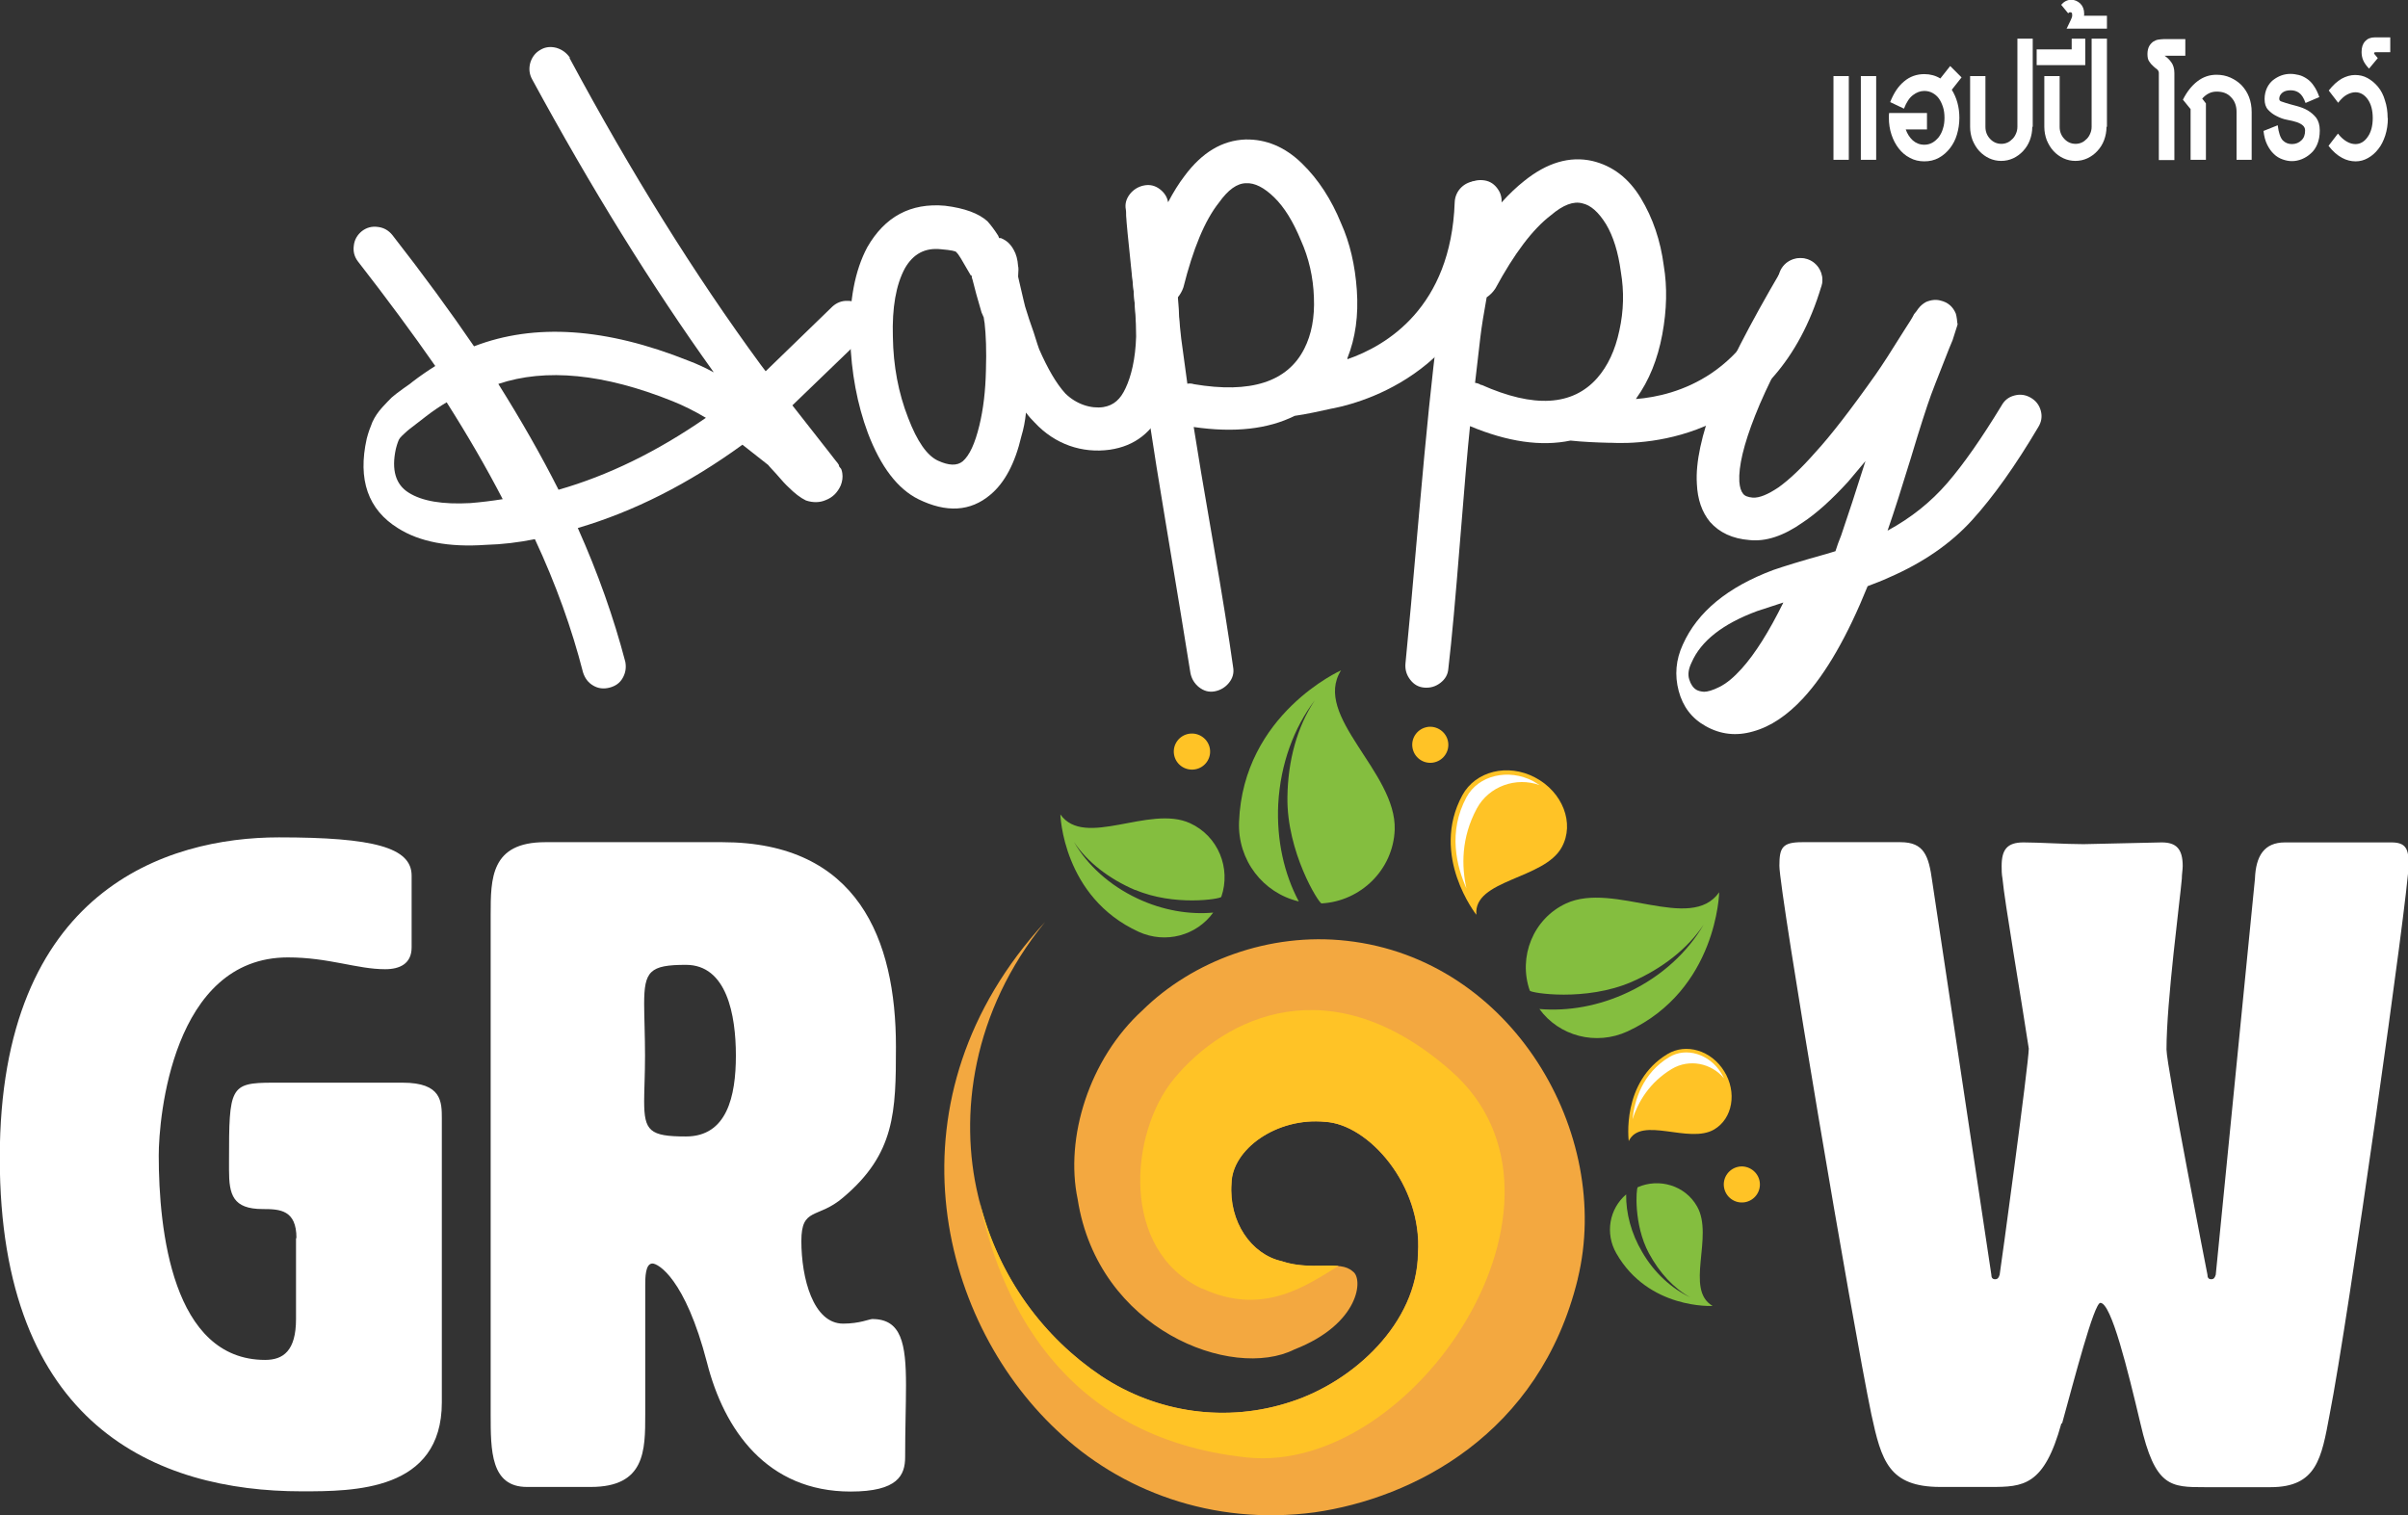 <svg width="205" height="129" viewBox="0 0 205 129" fill="none" xmlns="http://www.w3.org/2000/svg">
<rect x="0" y="0" width="205" height="129" fill="#333333" stroke="none"/>
<g clip-path="url(#clip0_836_1647)">
<path d="M25.238 105.414C25.238 103.012 23.84 102.938 22.368 102.938C19.814 102.938 19.497 101.709 19.497 99.606V98.824C19.497 92.57 19.572 92.179 23.207 92.179H34.279C37.615 92.179 37.615 93.798 37.615 95.269V119.393C37.615 126.97 30.103 126.97 25.686 126.97C13.365 126.97 -0.019 121.404 -0.019 98.582C-0.019 75.76 14.222 71.293 23.747 71.293C31.799 71.293 35.043 72.149 35.043 74.55V80.656C35.043 82.052 34.036 82.518 32.787 82.518C30.383 82.518 27.997 81.513 24.511 81.513C14.67 81.513 13.514 95.194 13.514 98.377C13.514 104.725 14.67 115.782 22.573 115.782C24.12 115.782 25.201 115 25.201 112.301V105.414H25.238Z" fill="white"/>
<path d="M61.493 71.703C73.031 71.703 76.274 79.987 76.274 89.108C76.274 94.674 76.199 98.229 71.782 101.952C69.62 103.814 68.222 102.734 68.222 105.656C68.222 108.821 69.228 112.693 71.782 112.693C73.18 112.693 74.019 112.302 74.261 112.302C76.74 112.302 77.131 114.387 77.131 117.942C77.131 119.636 77.057 121.739 77.057 124.048C77.057 125.593 76.442 126.989 72.415 126.989C65.295 126.989 61.642 121.739 60.188 116.006C58.324 108.821 56.013 107.574 55.547 107.574C54.931 107.574 54.931 108.802 54.931 109.435V120.418C54.931 123.508 54.931 126.598 50.29 126.598H44.866C41.772 126.598 41.772 123.508 41.772 120.418V77.883C41.772 74.793 41.772 71.703 46.413 71.703H61.511H61.493ZM54.838 85.459C54.838 86.465 54.913 88.252 54.913 89.871C54.913 91.491 54.838 92.812 54.838 93.743C54.838 96.293 55.304 96.758 58.398 96.758C61.884 96.758 62.648 93.352 62.648 89.871C62.648 86.39 61.865 82.146 58.398 82.146C55.304 82.146 54.838 82.686 54.838 85.478V85.459Z" fill="white"/>
<path d="M175.493 121.181C174.021 126.523 172.25 126.598 169.454 126.598H165.204C160.787 126.598 160.171 124.364 159.314 120.418C157.692 112.6 151.485 75.947 151.485 73.713C151.485 72.168 151.728 71.703 153.424 71.703H161.793C163.806 71.703 164.198 72.857 164.496 75.035L169.529 108.523C169.529 108.746 169.603 108.914 169.846 108.914C170.088 108.914 170.162 108.765 170.237 108.523C170.312 108.132 172.716 90.504 172.716 89.275C172.101 85.18 170.628 76.599 170.479 74.812C170.405 74.421 170.405 74.03 170.405 73.732C170.405 72.336 170.871 71.722 172.269 71.722C173.573 71.722 175.829 71.871 177.376 71.871C178.066 71.871 183.341 71.722 184.03 71.722C185.261 71.722 185.82 72.262 185.82 73.732C185.82 74.049 185.745 74.421 185.745 74.812C185.596 76.599 184.44 85.255 184.44 89.35C184.44 90.746 187.926 108.523 187.926 108.523C187.926 108.746 188.001 108.914 188.243 108.914C188.485 108.914 188.56 108.765 188.634 108.523L191.971 74.812C192.045 72.876 192.754 71.722 194.525 71.722H203.583C204.814 71.722 205.056 72.262 205.056 73.583C205.056 75.984 199.874 112.637 198.327 120.436C197.637 124.141 197.246 126.617 193.294 126.617H187.721C184.776 126.617 183.471 126.617 182.222 121.2C181.141 116.639 179.743 110.924 178.811 110.924C178.271 110.924 176.574 117.495 175.549 121.2L175.493 121.181Z" fill="white"/>
<path d="M138.904 83.599C141.513 82.463 143.675 80.769 145.036 78.722C143.694 81.03 141.513 83.096 138.661 84.455C136.126 85.665 133.479 86.112 131.056 85.907C132.734 88.215 135.865 89.053 138.568 87.806C146.192 84.269 146.359 75.967 146.359 75.967C143.936 79.429 137.412 75.036 133.33 76.916C130.516 78.219 129.23 81.477 130.236 84.343C130.311 84.548 134.989 85.293 138.904 83.599Z" fill="#84BE3F"/>
<path d="M140.376 106.7C141.271 108.356 142.482 109.678 143.899 110.46C142.315 109.697 140.842 108.394 139.798 106.588C138.866 105.006 138.419 103.293 138.438 101.692C137.002 102.921 136.63 105.006 137.599 106.7C140.339 111.502 145.8 111.186 145.8 111.186C143.396 109.79 145.931 105.266 144.477 102.716C143.47 100.929 141.252 100.278 139.426 101.078C139.295 101.134 139.053 104.243 140.376 106.7Z" fill="#84BE3F"/>
<path fill-rule="evenodd" clip-rule="evenodd" d="M134.318 108.877C137.319 96.517 128.745 81.662 114.653 80.099C108.055 79.354 101.512 81.83 97.262 86.018C92.714 90.169 90.645 96.871 91.745 102.102C93.478 113.233 104.905 117.552 110.198 114.89C115.79 112.712 116.088 108.821 115.157 108.244C114.075 107.239 111.708 108.263 109.08 107.369C106.526 106.792 104.588 104.037 104.83 100.761C104.867 97.876 108.651 95.102 112.808 95.512C116.499 95.717 121.084 100.892 120.711 106.699C120.637 112.637 115.25 117.608 109.919 119.339C104.439 121.163 98.474 120.307 93.721 117.142C88.912 113.903 84.83 108.691 83.264 101.785C81.642 94.991 82.723 86.149 88.968 78.498C75.267 93.408 79.778 112.191 89.956 121.759C95.305 126.878 103.171 129.931 111.932 128.758C120.227 127.566 131.075 122.168 134.318 108.896V108.877Z" fill="#F3A840"/>
<path fill-rule="evenodd" clip-rule="evenodd" d="M102.332 109.696C107.626 112.154 111.373 109.324 113.964 107.779C112.715 107.649 110.981 108.002 109.099 107.37C106.545 106.793 104.606 104.038 104.849 100.761C104.886 97.876 108.67 95.103 112.827 95.512C116.517 95.717 121.103 100.892 120.73 106.699C120.655 112.638 115.268 117.608 109.937 119.339C104.457 121.163 98.493 120.307 93.739 117.142C89.005 113.959 85.016 108.896 83.376 102.176C84.979 110.125 90.049 122.373 106.135 124.086C120.45 125.612 136.014 102.139 123.526 91.175C113.274 82.165 104.29 86.577 99.947 91.845C96.144 96.443 95.343 106.457 102.332 109.715V109.696Z" fill="#FFC326"/>
<path d="M124.495 67.702C125.613 65.654 128.353 64.966 130.683 66.194C133.032 67.423 134.076 70.103 132.957 72.132C131.466 74.887 125.408 74.869 125.688 77.884C125.688 77.884 121.699 72.858 124.495 67.702Z" fill="#FFC326"/>
<path d="M130.516 66.529C131.653 67.125 132.529 68.13 132.864 69.284C133.144 70.215 133.069 71.165 132.622 71.965C132.007 73.082 130.478 73.733 129.006 74.348C127.496 74.981 125.93 75.651 125.446 76.861C124.495 75.278 122.799 71.593 124.812 67.907C125.818 66.046 128.372 65.431 130.497 66.548L130.516 66.529Z" fill="#FFC326"/>
<path d="M124.849 75.669C124.42 73.771 124.383 71.332 125.725 68.838C126.75 66.939 129.062 66.12 131.075 66.846C130.907 66.734 130.721 66.623 130.534 66.511C128.409 65.394 125.856 66.008 124.849 67.87C123.246 70.83 124.01 73.789 124.849 75.651V75.669Z" fill="white"/>
<path d="M141.96 89.74C143.545 88.791 145.688 89.424 146.788 91.211C147.888 92.979 147.515 95.232 145.931 96.162C143.787 97.428 139.705 94.971 138.661 97.149C138.661 97.149 137.99 92.123 141.96 89.74Z" fill="#FFC326"/>
<path d="M146.527 91.359C147.068 92.234 147.254 93.258 147.03 94.17C146.844 94.914 146.397 95.529 145.782 95.901C144.905 96.422 143.619 96.236 142.352 96.069C141.066 95.882 139.742 95.715 138.922 96.348C138.922 94.896 139.258 91.694 142.11 90C143.563 89.144 145.539 89.758 146.527 91.359Z" fill="#FFC326"/>
<path d="M138.978 95.305C139.444 93.835 140.413 92.16 142.333 91.005C143.806 90.131 145.688 90.503 146.77 91.806C146.695 91.657 146.62 91.508 146.527 91.359C145.539 89.74 143.545 89.125 142.11 90C139.836 91.359 139.146 93.686 138.978 95.305Z" fill="white"/>
<path d="M109.602 67.869C109.639 64.742 110.441 61.856 111.932 59.623C110.161 61.949 109.005 65.039 108.819 68.465C108.67 71.536 109.322 74.403 110.571 76.748C107.514 76.022 105.352 73.23 105.483 69.972C105.837 60.777 114.169 57.072 114.169 57.072C111.69 60.981 118.903 65.728 118.735 70.642C118.605 74.049 115.846 76.729 112.51 76.916C112.267 76.916 109.527 72.522 109.602 67.85V67.869Z" fill="#84BE3F"/>
<path d="M96.647 75.781C94.429 74.831 92.584 73.416 91.428 71.685C92.565 73.64 94.429 75.371 96.852 76.507C98.996 77.512 101.251 77.884 103.283 77.698C101.866 79.652 99.238 80.378 96.945 79.336C90.459 76.376 90.272 69.34 90.272 69.34C92.341 72.262 97.84 68.502 101.307 70.084C103.712 71.183 104.811 73.919 103.973 76.358C103.917 76.544 99.947 77.177 96.647 75.762V75.781Z" fill="#84BE3F"/>
<path d="M101.233 62.471C100.394 62.602 99.816 63.384 99.946 64.221C100.077 65.059 100.86 65.636 101.717 65.506C102.556 65.375 103.134 64.594 103.003 63.756C102.873 62.918 102.071 62.341 101.233 62.471Z" fill="#FFC326"/>
<path d="M148.056 99.327C147.217 99.457 146.639 100.239 146.769 101.077C146.9 101.914 147.683 102.491 148.522 102.361C149.36 102.231 149.938 101.449 149.808 100.611C149.677 99.774 148.876 99.197 148.037 99.327H148.056Z" fill="#FFC326"/>
<path d="M121.531 61.893C120.693 62.024 120.115 62.806 120.245 63.643C120.376 64.481 121.159 65.058 121.997 64.928C122.836 64.797 123.414 64.015 123.283 63.178C123.153 62.34 122.351 61.763 121.513 61.893H121.531Z" fill="#FFC326"/>
<path d="M156.089 13.606V6.477H157.394V13.606H156.089ZM158.419 13.606V6.477H159.724V13.606H158.419Z" fill="white"/>
<path d="M166.155 7.631C166.584 8.32 166.807 9.121 166.807 10.033C166.807 10.535 166.733 11.001 166.602 11.447C166.472 11.894 166.267 12.285 166.006 12.62C165.745 12.955 165.428 13.235 165.055 13.439C164.682 13.644 164.272 13.737 163.825 13.737C163.377 13.737 162.967 13.644 162.595 13.439C162.222 13.253 161.905 12.974 161.644 12.639C161.383 12.304 161.178 11.913 161.029 11.466C160.88 11.019 160.805 10.535 160.805 10.033C160.805 9.996 160.805 9.958 160.805 9.921C160.805 9.884 160.805 9.772 160.824 9.623H164.049V11.019H162.24C162.371 11.392 162.576 11.708 162.837 11.95C163.117 12.192 163.433 12.322 163.825 12.322C164.067 12.322 164.291 12.267 164.496 12.155C164.701 12.043 164.887 11.876 165.055 11.671C165.204 11.466 165.335 11.224 165.409 10.945C165.502 10.666 165.54 10.368 165.54 10.033C165.54 9.698 165.502 9.381 165.409 9.102C165.316 8.823 165.204 8.581 165.055 8.376C164.906 8.171 164.72 8.022 164.514 7.911C164.309 7.799 164.067 7.743 163.825 7.743C163.489 7.743 163.172 7.855 162.856 8.097C162.557 8.32 162.296 8.711 162.091 9.251L160.917 8.693C161.215 7.929 161.607 7.334 162.11 6.924C162.595 6.515 163.172 6.31 163.825 6.31C164.328 6.31 164.794 6.44 165.186 6.682L166.024 5.621L166.994 6.589L166.155 7.65V7.631Z" fill="white"/>
<path d="M173.014 10.795C173.014 11.204 172.94 11.576 172.809 11.93C172.679 12.284 172.474 12.6 172.231 12.861C171.989 13.121 171.709 13.326 171.393 13.475C171.076 13.624 170.722 13.699 170.367 13.699C170.013 13.699 169.659 13.624 169.342 13.475C169.025 13.326 168.746 13.121 168.503 12.861C168.261 12.6 168.075 12.284 167.926 11.93C167.795 11.576 167.721 11.204 167.721 10.795V6.476H169.025V10.795C169.025 11.204 169.156 11.539 169.417 11.819C169.678 12.098 169.995 12.247 170.386 12.247C170.572 12.247 170.74 12.209 170.908 12.135C171.076 12.06 171.206 11.949 171.337 11.819C171.467 11.688 171.56 11.539 171.635 11.353C171.709 11.186 171.747 10.999 171.747 10.795V3.293H173.052V10.795H173.014Z" fill="white"/>
<path d="M179.333 10.795C179.333 11.204 179.259 11.576 179.128 11.93C178.998 12.284 178.793 12.6 178.55 12.861C178.308 13.121 178.028 13.326 177.711 13.475C177.395 13.624 177.04 13.699 176.686 13.699C176.332 13.699 175.978 13.624 175.661 13.475C175.344 13.326 175.065 13.121 174.822 12.861C174.58 12.6 174.394 12.284 174.244 11.93C174.114 11.576 174.039 11.204 174.039 10.795V6.476H175.344V10.795C175.344 11.204 175.475 11.539 175.736 11.819C175.997 12.098 176.313 12.247 176.705 12.247C176.891 12.247 177.059 12.209 177.227 12.135C177.395 12.06 177.525 11.949 177.656 11.819C177.786 11.688 177.879 11.539 177.954 11.353C178.028 11.186 178.066 10.999 178.066 10.795V3.293H179.37V10.795H179.333Z" fill="white"/>
<path d="M173.387 5.545V4.205H176.369V3.293H177.525V5.545H173.387Z" fill="white"/>
<path d="M175.922 2.475C175.997 2.326 176.071 2.158 176.164 1.972C176.258 1.786 176.332 1.619 176.388 1.47C176.407 1.395 176.425 1.302 176.407 1.209C176.407 1.097 176.351 1.042 176.239 1.042C176.164 1.042 176.108 1.079 176.071 1.135L175.475 0.409C175.587 0.278 175.717 0.167 175.866 0.092C176.015 0.018 176.164 -0.02 176.332 -0.02C176.612 -0.02 176.873 0.092 177.096 0.297C177.32 0.52 177.432 0.8 177.432 1.172C177.432 1.228 177.432 1.284 177.413 1.339H177.544H179.37V2.438H175.959L175.922 2.475Z" fill="white"/>
<path d="M184.254 4.728C184.478 4.877 184.683 5.063 184.85 5.305C185.018 5.529 185.111 5.845 185.111 6.217V13.626H183.788V6.199C183.788 6.087 183.732 5.994 183.639 5.901C183.527 5.826 183.415 5.733 183.303 5.622C183.173 5.51 183.061 5.38 182.968 5.231C182.856 5.082 182.819 4.858 182.819 4.598C182.819 4.337 182.875 4.095 182.968 3.928C183.061 3.76 183.192 3.63 183.322 3.537C183.471 3.444 183.62 3.388 183.769 3.369C183.918 3.351 184.068 3.332 184.179 3.332H186.043V4.747H184.254V4.728Z" fill="white"/>
<path d="M191.71 13.606H190.405V9.53C190.405 9.027 190.256 8.599 189.939 8.283C189.641 7.947 189.231 7.799 188.709 7.799C188.224 7.799 187.833 8.003 187.479 8.394L187.796 8.804V13.606H186.491V9.288L185.838 8.487C186.174 7.817 186.584 7.296 187.069 6.924C187.553 6.551 188.094 6.365 188.69 6.365C189.119 6.365 189.51 6.44 189.883 6.607C190.256 6.775 190.554 6.98 190.834 7.259C191.095 7.538 191.318 7.873 191.468 8.264C191.617 8.655 191.691 9.083 191.691 9.53V13.606H191.71Z" fill="white"/>
<path d="M197.488 11.131C197.488 11.559 197.414 11.95 197.283 12.266C197.153 12.583 196.966 12.862 196.724 13.067C196.5 13.271 196.239 13.439 195.96 13.551C195.68 13.662 195.401 13.718 195.121 13.718C194.841 13.718 194.58 13.662 194.32 13.569C194.059 13.476 193.798 13.327 193.593 13.123C193.369 12.918 193.183 12.657 193.015 12.322C192.847 11.987 192.754 11.615 192.698 11.149L193.909 10.665C193.984 11.298 194.133 11.726 194.338 11.95C194.562 12.173 194.823 12.266 195.121 12.266C195.438 12.266 195.718 12.155 195.923 11.95C196.146 11.745 196.239 11.466 196.239 11.112C196.239 10.945 196.184 10.814 196.072 10.703C195.96 10.591 195.792 10.498 195.55 10.405C195.307 10.33 195.028 10.256 194.711 10.2C194.394 10.144 194.096 10.033 193.816 9.884C193.537 9.753 193.294 9.567 193.089 9.344C192.884 9.12 192.791 8.823 192.791 8.432C192.791 8.078 192.866 7.762 192.996 7.482C193.127 7.203 193.313 6.98 193.518 6.812C193.742 6.645 193.965 6.514 194.226 6.421C194.487 6.328 194.748 6.291 194.991 6.291C195.233 6.291 195.457 6.328 195.699 6.384C195.941 6.44 196.165 6.552 196.389 6.701C196.612 6.849 196.817 7.054 196.985 7.315C197.171 7.575 197.321 7.892 197.451 8.264L196.277 8.767C196.128 8.339 195.941 8.059 195.736 7.91C195.531 7.762 195.289 7.687 195.009 7.687C194.692 7.687 194.45 7.762 194.282 7.91C194.115 8.059 194.04 8.227 194.04 8.413C194.04 8.525 194.096 8.599 194.208 8.636C194.32 8.674 194.45 8.711 194.599 8.767C194.879 8.86 195.196 8.934 195.531 9.027C195.867 9.12 196.184 9.232 196.463 9.4C196.743 9.567 196.985 9.772 197.19 10.033C197.376 10.293 197.488 10.647 197.488 11.094V11.131Z" fill="white"/>
<path d="M203.285 10.052C203.285 10.592 203.211 11.076 203.062 11.541C202.912 11.988 202.726 12.379 202.465 12.695C202.223 13.012 201.925 13.272 201.589 13.458C201.254 13.645 200.918 13.738 200.545 13.738C200.154 13.738 199.762 13.645 199.39 13.44C198.998 13.235 198.607 12.9 198.234 12.416L199.035 11.373C199.278 11.69 199.539 11.913 199.8 12.062C200.061 12.211 200.303 12.267 200.527 12.267C200.937 12.267 201.291 12.062 201.57 11.653C201.85 11.262 201.999 10.722 201.999 10.052C201.999 9.382 201.85 8.842 201.57 8.451C201.291 8.06 200.937 7.855 200.527 7.855C200.284 7.855 200.042 7.93 199.8 8.06C199.557 8.19 199.296 8.432 199.054 8.749L198.253 7.706C198.607 7.26 198.961 6.925 199.352 6.701C199.725 6.496 200.116 6.385 200.489 6.385C200.862 6.385 201.216 6.459 201.552 6.645C201.887 6.832 202.186 7.074 202.446 7.39C202.707 7.706 202.912 8.097 203.043 8.563C203.192 9.009 203.267 9.512 203.267 10.052H203.285Z" fill="white"/>
<path d="M202.241 4.447C202.241 4.447 202.13 4.447 202.111 4.503C202.111 4.541 202.111 4.578 202.167 4.634L202.428 4.95L201.682 5.844C201.44 5.583 201.272 5.341 201.179 5.118C201.086 4.894 201.048 4.652 201.048 4.429C201.048 4.038 201.142 3.74 201.347 3.517C201.552 3.293 201.813 3.182 202.167 3.182H203.49V4.447H202.241Z" fill="white"/>
<path d="M48.482 4.933C53.72 14.687 59.144 23.399 64.773 31.068L65.183 31.608L70.868 26.098C71.241 25.763 71.67 25.596 72.173 25.614C72.676 25.614 73.105 25.819 73.459 26.21C73.814 26.601 73.981 27.029 73.963 27.532C73.963 28.034 73.739 28.462 73.347 28.834L67.457 34.512L68.669 36.057L69.34 36.913L70.011 37.77L70.552 38.458L71.129 39.203L71.297 39.408L71.372 39.519L71.409 39.575L71.446 39.724C71.446 39.724 71.558 39.873 71.614 39.929C71.67 40.059 71.689 40.19 71.707 40.282C71.763 40.636 71.707 40.99 71.577 41.325C71.297 41.939 70.887 42.349 70.309 42.572C69.806 42.795 69.228 42.814 68.613 42.609C68.147 42.386 67.662 42.014 67.103 41.455C66.935 41.306 66.563 40.915 66.041 40.301C65.705 39.929 65.481 39.706 65.407 39.594L63.207 37.863C58.622 41.195 53.944 43.559 49.19 44.955C50.905 48.789 52.247 52.587 53.235 56.347C53.328 56.85 53.254 57.296 53.011 57.724C52.769 58.153 52.396 58.413 51.893 58.544C51.39 58.674 50.924 58.618 50.514 58.376C50.085 58.134 49.806 57.762 49.638 57.259C48.687 53.536 47.326 49.739 45.537 45.904C44.139 46.183 42.76 46.351 41.362 46.388C38.193 46.611 35.714 46.128 33.887 44.973C31.334 43.391 30.439 40.841 31.222 37.341C31.352 36.839 31.52 36.373 31.706 35.927C31.911 35.48 32.191 35.07 32.545 34.679C32.899 34.289 33.179 34.009 33.347 33.842C33.533 33.674 33.868 33.414 34.334 33.079C34.819 32.744 35.08 32.557 35.099 32.52C35.751 32.018 36.404 31.571 37.056 31.161C35.136 28.406 32.955 25.447 30.476 22.264C30.178 21.873 30.047 21.426 30.122 20.905C30.178 20.402 30.42 19.992 30.812 19.676C31.203 19.378 31.65 19.248 32.172 19.322C32.675 19.378 33.086 19.62 33.403 20.011C36.049 23.399 38.361 26.564 40.355 29.486C45.518 27.494 51.595 27.904 58.622 30.715C59.368 30.994 60.076 31.329 60.766 31.701C55.453 24.293 50.309 15.972 45.295 6.739C45.052 6.292 45.015 5.827 45.145 5.343C45.295 4.859 45.574 4.486 46.003 4.244C46.432 3.984 46.898 3.947 47.382 4.077C47.867 4.226 48.24 4.505 48.519 4.915L48.482 4.933ZM42.797 42.498C41.418 39.836 39.833 37.099 38.025 34.251C37.429 34.605 36.851 34.996 36.273 35.443L35.527 36.02L34.875 36.522C34.763 36.615 34.614 36.727 34.446 36.895C34.26 37.062 34.129 37.193 34.055 37.286C33.98 37.379 33.924 37.49 33.868 37.658C33.813 37.807 33.757 37.993 33.701 38.216C33.309 40.003 33.682 41.251 34.782 41.939C35.919 42.665 37.671 42.963 40.038 42.833C40.952 42.758 41.865 42.647 42.797 42.498ZM60.095 35.573C59.125 34.996 58.193 34.531 57.261 34.158C51.427 31.813 46.469 31.329 42.424 32.688C44.363 35.778 46.078 38.775 47.55 41.697C51.781 40.487 55.957 38.44 60.095 35.573Z" fill="white"/>
<path d="M85.053 20.271C85.053 20.271 85.146 20.271 85.202 20.271C85.687 20.457 86.041 20.793 86.302 21.276C86.507 21.63 86.638 22.096 86.675 22.672C86.712 22.747 86.712 23.045 86.675 23.547L86.749 23.883C87.085 25.316 87.253 26.06 87.271 26.098C87.495 26.842 87.737 27.568 87.998 28.294C88.259 29.113 88.408 29.597 88.464 29.727C89.191 31.384 89.918 32.65 90.701 33.506C91.652 34.437 92.901 34.809 93.926 34.66C94.839 34.511 95.398 33.972 95.827 33.041C96.293 32.054 96.666 30.584 96.722 28.648C96.722 27.215 96.61 25.372 96.33 23.119C96.032 20.29 95.883 18.745 95.883 18.503C95.846 17.982 95.995 17.535 96.33 17.163C96.666 16.79 97.094 16.604 97.598 16.585C98.101 16.567 98.548 16.716 98.921 17.051C99.294 17.386 99.48 17.796 99.499 18.279C99.536 18.466 99.704 19.936 100.021 22.71C100.301 25.055 100.431 27.066 100.412 28.76C100.375 31.198 99.872 33.153 99.126 34.66C98.12 36.782 96.647 37.974 94.466 38.29C92.136 38.607 89.825 37.843 88.091 35.982C87.849 35.74 87.588 35.461 87.346 35.126C87.271 35.852 87.141 36.522 86.954 37.136C86.414 39.444 85.538 41.101 84.308 42.125C82.611 43.558 80.561 43.67 78.175 42.497C76.423 41.622 74.988 39.761 73.888 36.876C72.975 34.418 72.471 31.719 72.378 28.797C72.285 25.632 72.77 23.045 73.832 21.053C75.323 18.447 77.523 17.256 80.449 17.516C82.127 17.721 83.32 18.168 84.065 18.838C84.345 19.154 84.662 19.564 84.979 20.067L85.053 20.253V20.271ZM82.649 23.454C82.481 23.175 82.201 22.691 81.791 21.984C81.624 21.705 81.493 21.537 81.418 21.481C81.418 21.388 80.99 21.295 80.114 21.221C78.753 21.072 77.746 21.611 77.038 22.84C76.274 24.255 75.938 26.209 76.013 28.685C76.05 31.142 76.479 33.45 77.318 35.591C78.082 37.583 78.921 38.793 79.853 39.221C80.785 39.649 81.474 39.668 81.959 39.277C82.537 38.774 83.003 37.769 83.376 36.224C83.711 34.847 83.898 33.283 83.935 31.533C83.991 29.839 83.935 28.499 83.823 27.512C83.786 27.326 83.767 27.159 83.749 27.028L83.562 26.6C83.227 25.465 82.966 24.534 82.798 23.827C82.742 23.696 82.723 23.585 82.723 23.492C82.723 23.454 82.667 23.436 82.63 23.454H82.649Z" fill="white"/>
<path d="M154.822 24.776C152.175 29.412 150.367 32.948 149.416 35.387C148.447 37.844 148 39.706 148.074 41.009C148.112 41.492 148.223 41.828 148.391 42.032C148.522 42.218 148.801 42.33 149.211 42.367C149.77 42.405 150.497 42.107 151.411 41.493C152.324 40.841 153.387 39.836 154.561 38.496C155.847 37.099 157.562 34.884 159.705 31.85C160.227 31.105 161.01 29.896 162.073 28.183C162.539 27.476 162.837 26.992 162.949 26.75C163.098 26.564 163.228 26.415 163.303 26.284C163.471 26.061 163.694 25.856 163.974 25.707C164.421 25.521 164.831 25.484 165.223 25.596C165.838 25.744 166.267 26.117 166.509 26.712C166.546 26.861 166.584 27.029 166.602 27.196C166.602 27.364 166.639 27.513 166.658 27.606L166.621 27.736L166.229 28.965C166.062 29.337 165.838 29.914 165.54 30.677C164.869 32.371 164.496 33.339 164.403 33.6C164.03 34.624 163.452 36.411 162.688 38.961C161.905 41.511 161.253 43.577 160.693 45.178C162.688 44.099 164.384 42.74 165.782 41.12C167.18 39.501 168.708 37.304 170.386 34.549C170.628 34.102 170.983 33.805 171.486 33.674C171.97 33.544 172.436 33.6 172.884 33.861C173.331 34.121 173.611 34.493 173.741 34.977C173.872 35.461 173.797 35.927 173.518 36.373C171.579 39.65 169.696 42.293 167.888 44.285C166.08 46.276 163.713 47.915 160.787 49.18C160.227 49.441 159.631 49.664 158.997 49.906C157.282 54.151 155.456 57.334 153.517 59.437C152.156 60.908 150.74 61.857 149.267 62.267C147.813 62.695 146.453 62.527 145.204 61.82C144.029 61.168 143.265 60.163 142.911 58.823C142.557 57.483 142.669 56.161 143.265 54.877C144.514 52.084 147.086 49.981 150.963 48.529C151.821 48.231 153.312 47.766 155.456 47.17L156.257 46.928C156.388 46.5 156.555 46.053 156.742 45.588C157.301 43.968 157.991 41.846 158.811 39.259L157.338 41.009C155.959 42.516 154.673 43.689 153.461 44.489C151.821 45.644 150.311 46.128 148.932 45.979C147.496 45.867 146.378 45.346 145.577 44.434C144.887 43.596 144.514 42.516 144.458 41.176C144.346 39.389 144.85 37.025 145.968 34.102C146.993 31.441 148.894 27.718 151.69 22.952C151.933 22.506 152.287 22.208 152.79 22.077C153.275 21.947 153.741 22.003 154.188 22.264C154.635 22.524 154.915 22.896 155.046 23.38C155.176 23.864 155.101 24.33 154.822 24.776ZM151.802 51.303L149.584 52.029C146.676 53.108 144.812 54.56 144.011 56.403C143.75 56.943 143.675 57.408 143.806 57.836C143.936 58.264 144.141 58.562 144.421 58.73C144.589 58.823 144.794 58.879 145.073 58.897C145.353 58.897 145.782 58.786 146.378 58.488C146.975 58.19 147.59 57.687 148.261 56.943C149.435 55.64 150.609 53.76 151.821 51.303H151.802Z" fill="white"/>
<path d="M127.589 17.349C127.626 16.307 126.806 15.45 125.781 15.413C124.737 15.395 123.88 16.195 123.843 17.219C123.526 26.21 117.99 29.449 114.709 30.584V30.491C115.399 28.76 115.66 26.843 115.511 24.702C115.361 22.561 114.914 20.663 114.169 19.006C113.348 16.995 112.249 15.283 110.832 13.905C109.415 12.528 107.812 11.839 106.023 11.876C104.047 11.951 102.332 12.975 100.841 14.985C100.356 15.618 99.891 16.363 99.443 17.219C99.368 16.772 99.126 16.4 98.735 16.102C98.343 15.804 97.896 15.692 97.411 15.786C96.927 15.879 96.517 16.121 96.2 16.512C95.883 16.921 95.752 17.349 95.846 17.852C96.032 19.192 96.237 21.165 96.424 23.753C96.629 26.34 96.796 28.183 96.945 29.318C97.374 32.837 98.12 37.807 99.201 44.266C100.282 50.725 100.99 55.063 101.344 57.296C101.438 57.78 101.68 58.19 102.071 58.506C102.481 58.823 102.91 58.953 103.413 58.86C103.898 58.767 104.308 58.525 104.625 58.134C104.942 57.743 105.072 57.296 104.979 56.794C104.625 54.281 104.066 50.725 103.264 46.127C102.463 41.53 101.922 38.272 101.624 36.355C105.072 36.857 107.943 36.541 110.217 35.405C111.186 35.275 112.51 34.977 113.348 34.791L113.553 34.754C116.592 34.14 127.123 30.994 127.608 17.349H127.589ZM101.643 32.706C101.456 32.651 101.27 32.632 101.083 32.669L100.561 28.834C100.45 27.885 100.338 26.731 100.226 25.372C100.45 25.111 100.636 24.795 100.748 24.46C101.568 21.202 102.556 18.782 103.768 17.256C104.55 16.158 105.315 15.599 106.097 15.599C106.824 15.562 107.626 15.972 108.483 16.809C109.341 17.647 110.086 18.857 110.739 20.439C111.428 21.966 111.801 23.604 111.857 25.316C111.932 27.029 111.652 28.481 111.037 29.691C109.602 32.52 106.47 33.525 101.624 32.706H101.643Z" fill="white"/>
<path d="M155.064 24.368C155.362 23.381 154.785 22.32 153.797 22.041C152.79 21.762 151.746 22.32 151.467 23.307C148.913 31.925 142.743 33.694 139.276 33.973L139.314 33.898C140.395 32.391 141.122 30.585 141.513 28.482C141.904 26.378 141.942 24.424 141.644 22.637C141.364 20.477 140.712 18.56 139.686 16.866C138.661 15.172 137.282 14.111 135.548 13.701C133.628 13.273 131.69 13.85 129.751 15.414C129.118 15.917 128.484 16.512 127.831 17.238C127.869 16.791 127.738 16.363 127.421 15.972C127.105 15.582 126.713 15.377 126.21 15.339C125.707 15.302 125.259 15.433 124.849 15.749C124.439 16.066 124.215 16.456 124.178 16.959C124.029 18.318 123.712 20.254 123.265 22.804C122.817 25.354 122.519 27.197 122.389 28.314C121.923 31.814 121.419 36.821 120.842 43.355C120.282 49.87 119.872 54.263 119.649 56.515C119.611 57.018 119.742 57.465 120.059 57.874C120.376 58.284 120.767 58.507 121.27 58.544C121.774 58.581 122.221 58.451 122.631 58.135C123.041 57.818 123.265 57.427 123.302 56.925C123.6 54.412 123.917 50.819 124.29 46.166C124.663 41.512 124.942 38.217 125.147 36.281C128.353 37.621 131.205 38.031 133.703 37.51C134.691 37.621 136.033 37.677 136.89 37.696H137.095C140.19 37.863 151.168 37.454 155.064 24.349V24.368ZM126.098 32.782C125.93 32.67 125.744 32.614 125.576 32.595L126.023 28.742C126.135 27.793 126.322 26.657 126.564 25.317C126.862 25.112 127.105 24.87 127.31 24.554C128.913 21.594 130.478 19.509 132.044 18.318C133.069 17.443 133.964 17.108 134.71 17.313C135.418 17.462 136.089 18.057 136.723 19.081C137.338 20.105 137.766 21.464 137.99 23.158C138.27 24.814 138.232 26.471 137.86 28.146C137.506 29.822 136.872 31.162 135.977 32.186C133.871 34.569 130.59 34.755 126.117 32.763L126.098 32.782Z" fill="white"/>
</g>
<defs>
<clipPath id="clip0_836_1647">
<rect width="205" height="129" fill="white"/>
</clipPath>
</defs>
</svg>
